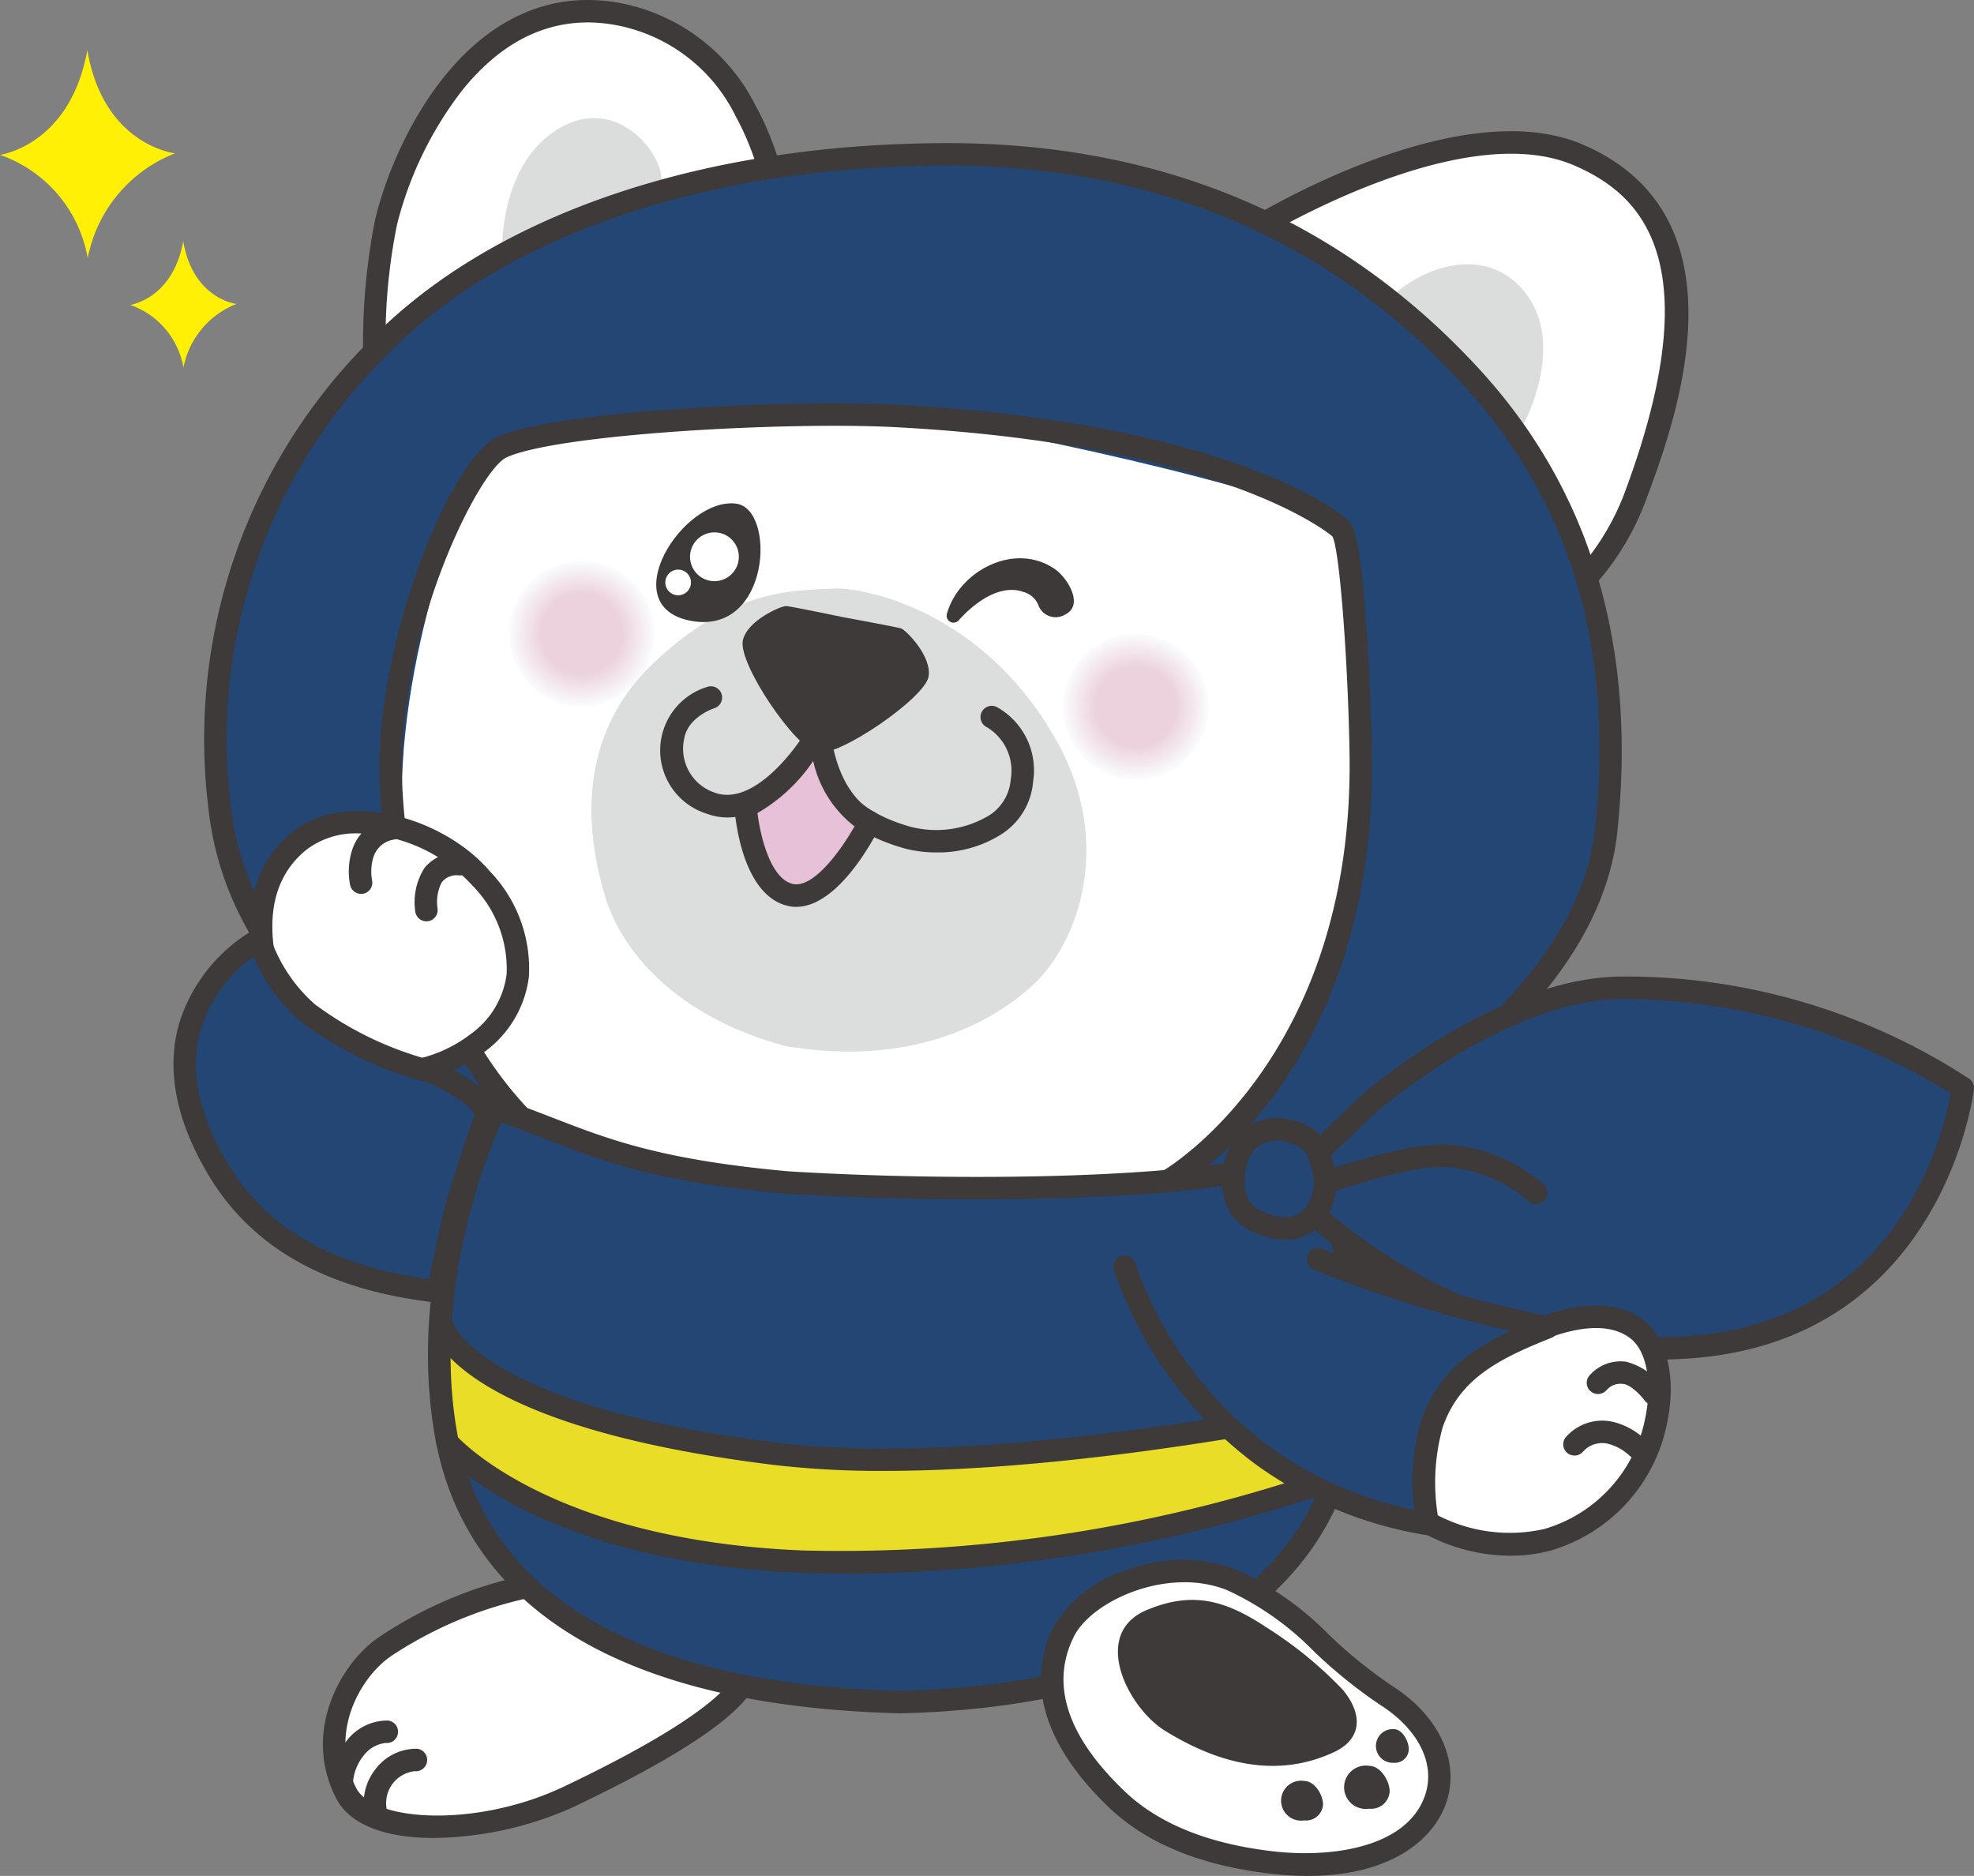 <svg id="グループ_14007" data-name="グループ 14007" xmlns="http://www.w3.org/2000/svg" xmlns:xlink="http://www.w3.org/1999/xlink" width="123.147" height="117.034" viewBox="0 0 123.147 117.034">
  <rect x="0" y="0" width="123.147" height="117.034" fill="#808080" stroke="none"/>
  <defs>
    <clipPath id="clip-path">
      <rect id="長方形_8405" data-name="長方形 8405" width="123.147" height="117.034" fill="none"/>
    </clipPath>
  </defs>
  <g id="グループ_9497" data-name="グループ 9497" clip-path="url(#clip-path)">
    <path id="パス_17525" data-name="パス 17525" d="M53.729,242.917c-2.033,1.366-4.468,5.243-2.444,9.165,1.566,3.034,9.234,2.435,13.895.215s11.326-5.784,11.186-8.127-5.83-5.393-5.83-5.393a25.435,25.435,0,0,0-16.807,4.139" transform="translate(-29.686 -140.205)" fill="#fff"/>
    <path id="パス_17526" data-name="パス 17526" d="M55.763,253.861c-2.769,0-5.176-.7-6.089-2.468-2.162-4.189.319-8.485,2.676-10.069a25.918,25.918,0,0,1,17.311-4.249.7.7,0,0,1,.219.074c1.008.54,6.044,3.366,6.2,5.969.081,1.371-1.031,3.775-11.585,8.8a21.76,21.76,0,0,1-8.73,1.942m11.281-15.542a25.166,25.166,0,0,0-13.911,4.169c-1.939,1.3-3.983,4.829-2.212,8.261,1.1,2.131,7.587,2.468,12.969-.1,10.4-4.952,10.81-7.077,10.788-7.452-.079-1.325-3.139-3.553-5.352-4.758a18.7,18.7,0,0,0-2.282-.125m-14.3,3.587h0Z" transform="translate(-28.699 -139.194)" fill="#3d3a39"/>
    <path id="パス_17527" data-name="パス 17527" d="M50.689,264.809h-.02a.7.7,0,0,1-.681-.715,4.376,4.376,0,0,1,.99-2.558,3.2,3.2,0,0,1,2.6-1.287.7.7,0,0,1,.62.774.693.693,0,0,1-.756.622,2.009,2.009,0,0,0-1.412.823,2.967,2.967,0,0,0-.637,1.662.7.7,0,0,1-.7.68" transform="translate(-29.371 -152.908)" fill="#3d3a39"/>
    <path id="パス_17528" data-name="パス 17528" d="M55.769,269.159a.7.7,0,0,1-.684-.549,3.434,3.434,0,0,1,.655-2.807,3.194,3.194,0,0,1,2.6-1.287.7.7,0,0,1-.137,1.4,2,2,0,0,0-1.747,2.393.7.7,0,0,1-.532.837.72.72,0,0,1-.153.017" transform="translate(-32.326 -155.416)" fill="#3d3a39"/>
    <path id="パス_17529" data-name="パス 17529" d="M119.98,167.676s4.991,9.858,3.05,20.494c-1.708,9.358-10.637,16.149-27.892,16.537-18.068-.466-26.531-7.179-28.239-16.537-1.941-10.637,3.05-20.494,3.05-20.494" transform="translate(-39.044 -98.52)" fill="#234674"/>
    <path id="パス_17530" data-name="パス 17530" d="M188.516,27.25s13.1-8.232,20.755-4.9c9.359,4.07,5.74,15.362,3.441,21.475a16.065,16.065,0,0,1-4.2,6.1Z" transform="translate(-110.765 -12.664)" fill="#fff"/>
    <path id="パス_17531" data-name="パス 17531" d="M207.518,49.623a.7.7,0,0,1-.526-.238l-20-22.673a.7.7,0,0,1,.153-1.058c.548-.344,13.506-8.389,21.408-4.953,10.51,4.571,5.648,17.5,3.818,22.365a16.655,16.655,0,0,1-4.4,6.394.7.7,0,0,1-.449.163M188.6,26.419l18.963,21.5a15.63,15.63,0,0,0,3.491-5.343c5.578-14.831.923-18.851-3.064-20.585-6.238-2.712-16.594,2.818-19.39,4.431" transform="translate(-109.766 -11.663)" fill="#3d3a39"/>
    <path id="パス_17532" data-name="パス 17532" d="M217.348,41.269c3.039,3,.741,7.9.36,8.613-1.009,1.9-3.031.2-6.045-1.365s-3.4-4.5-2.594-5.978,5.346-4.164,8.279-1.269" transform="translate(-122.626 -23.493)" fill="#dbdcdc"/>
    <path id="パス_17533" data-name="パス 17533" d="M81.622,13.083S80.137,3.125,71.485,1.819s-13.049,8.57-14.127,13.035a39.475,39.475,0,0,0-.7,9.228Z" transform="translate(-33.272 -1)" fill="#fff"/>
    <path id="パス_17534" data-name="パス 17534" d="M55.656,23.785a.7.7,0,0,1-.7-.669,39.692,39.692,0,0,1,.718-9.426C56.948,8.412,61.707-1.212,70.588.126A11.946,11.946,0,0,1,79.412,6.6a17.834,17.834,0,0,1,1.9,5.376.7.7,0,0,1-.411.746l-24.965,11a.7.7,0,0,1-.283.059M68.938,1.4c-2.927,0-5.55,1.412-7.813,4.211a22.771,22.771,0,0,0-4.087,8.405,36.007,36.007,0,0,0-.706,8L79.825,11.668A17.154,17.154,0,0,0,78.16,7.241a10.449,10.449,0,0,0-7.782-5.728A9.618,9.618,0,0,0,68.938,1.4" transform="translate(-32.271 0)" fill="#3d3a39"/>
    <path id="パス_17535" data-name="パス 17535" d="M79.44,18.534c-3.493,2.121-3.534,7.037-3.49,7.846.115,2.147,1.658-.378,5.052-.526s4.984-2.648,4.873-4.326-2.913-5.132-6.435-2.993" transform="translate(-44.621 -10.491)" fill="#dbdcdc"/>
    <path id="パス_17536" data-name="パス 17536" d="M75.451,88.321c11.394,0,16.031,1.336,21.66-.475,4.832-1.555,21.281-11.36,22.446-22.283s-.995-22.891-9.877-29.844C99.7,27.908,91.49,23.353,78.5,23.353S50.273,27.479,41.681,36.8c-7.224,7.834-9.886,18.5-8.282,29.367,1.328,9,13.887,16.034,19.79,17.579,6.665,1.745,11.373,4.58,22.262,4.58" transform="translate(-19.36 -13.721)" fill="#234674"/>
    <path id="パス_17537" data-name="パス 17537" d="M109.79,109.785s11.65-10.62,10.818-25.729c-.6-10.977-1.086-13.379-1.824-14.4-1.346-1.863-23.239-6.611-27.142-6.766s-21.231.417-24.606,1.938c-2.355,1.061-6.752,14.094-6.206,23.281.782,13.184,7.224,18.386,7.224,18.386s8.236,4.15,22.117,4.465,19.62-1.174,19.62-1.174" transform="translate(-35.714 -36.936)" fill="#fff"/>
    <path id="パス_17538" data-name="パス 17538" d="M106.571,110.232a.7.7,0,0,1-.343-1.314c.119-.066,11.953-6.946,11.688-25.943-.074-5.311-.594-12.81-1.072-13.666-.026-.026-6.627-5.716-27.229-6.811-6.768-.36-21.038.416-24.28,1.877-1.79.807-7.054,11.417-6.5,20.79a34.726,34.726,0,0,0,4.142,14.692,23.92,23.92,0,0,0,3.577,5.046.7.7,0,0,1-.984,1c-.3-.294-7.347-7.355-8.136-20.656-.53-8.923,4.38-20.826,7.321-22.152,3.516-1.583,18.025-2.366,24.932-2,20.008,1.063,27.757,6.517,28.35,7.477.913,1.476,1.251,12.31,1.281,14.381.277,19.873-11.888,26.9-12.407,27.187a.7.7,0,0,1-.341.089" transform="translate(-33.724 -35.846)" fill="#3d3a39"/>
    <path id="パス_17539" data-name="パス 17539" d="M79.029,87.547c-4,0-8.067-.122-11.731-.345h-.021C59.145,86.467,55.79,85.17,52.239,83.8c-1.293-.5-2.631-1.018-4.228-1.508-4.25-1.3-15.558-7.295-16.826-19.184a35.087,35.087,0,0,1,9.526-28.581C48.254,26.343,61.6,21.652,77.333,21.652c13.363,0,24.5,4.724,33.087,14.04,6.988,7.577,9.9,17.316,8.662,28.946-1.219,11.432-15.6,19.666-20.425,21.217-3.7,1.19-11.53,1.692-19.629,1.692M67.393,85.8c10.951.666,25.476.442,30.835-1.282,5.279-1.7,18.377-9.875,19.459-20.03,1.212-11.369-1.5-20.477-8.3-27.847-8.315-9.016-19.1-13.588-32.055-13.588-15.34,0-28.312,4.526-35.59,12.418a33.738,33.738,0,0,0-9.162,27.481c1.054,9.887,10.277,16.283,15.842,17.991,1.645.5,3.006,1.032,4.323,1.541,3.455,1.337,6.719,2.6,14.647,3.315" transform="translate(-18.188 -12.722)" fill="#3d3a39"/>
    <path id="パス_17540" data-name="パス 17540" d="M76.96,89.392a4.549,4.549,0,1,1,4.55,4.55,4.55,4.55,0,0,1-4.55-4.55" transform="translate(-45.219 -49.85)" fill="#fafcfd"/>
    <path id="パス_17541" data-name="パス 17541" d="M77.074,89.459a4.5,4.5,0,1,1,4.5,4.5,4.5,4.5,0,0,1-4.5-4.5" transform="translate(-45.286 -49.917)" fill="#fafbfc"/>
    <path id="パス_17542" data-name="パス 17542" d="M77.188,89.526a4.455,4.455,0,1,1,4.455,4.456,4.455,4.455,0,0,1-4.455-4.456" transform="translate(-45.353 -49.984)" fill="#f9fafc"/>
    <path id="パス_17543" data-name="パス 17543" d="M77.3,89.593A4.409,4.409,0,1,1,81.71,94,4.409,4.409,0,0,1,77.3,89.593" transform="translate(-45.419 -50.051)" fill="#f9f9fb"/>
    <path id="パス_17544" data-name="パス 17544" d="M77.415,89.66a4.362,4.362,0,1,1,4.362,4.362,4.361,4.361,0,0,1-4.362-4.362" transform="translate(-45.486 -50.118)" fill="#f9f8fa"/>
    <path id="パス_17545" data-name="パス 17545" d="M77.529,89.727a4.315,4.315,0,1,1,4.314,4.314,4.314,4.314,0,0,1-4.314-4.314" transform="translate(-45.553 -50.185)" fill="#f8f7f9"/>
    <path id="パス_17546" data-name="パス 17546" d="M77.643,89.793a4.268,4.268,0,1,1,4.268,4.268,4.268,4.268,0,0,1-4.268-4.268" transform="translate(-45.62 -50.251)" fill="#f8f6f9"/>
    <path id="パス_17547" data-name="パス 17547" d="M77.757,89.86a4.221,4.221,0,1,1,4.221,4.221,4.221,4.221,0,0,1-4.221-4.221" transform="translate(-45.687 -50.318)" fill="#f8f5f8"/>
    <path id="パス_17548" data-name="パス 17548" d="M77.87,89.927A4.174,4.174,0,1,1,82.044,94.1a4.174,4.174,0,0,1-4.174-4.174" transform="translate(-45.754 -50.385)" fill="#f7f4f7"/>
    <path id="パス_17549" data-name="パス 17549" d="M77.984,89.994a4.127,4.127,0,1,1,4.127,4.127,4.127,4.127,0,0,1-4.127-4.127" transform="translate(-45.821 -50.452)" fill="#f7f3f6"/>
    <path id="パス_17550" data-name="パス 17550" d="M78.1,90.061a4.08,4.08,0,1,1,4.08,4.08,4.08,4.08,0,0,1-4.08-4.08" transform="translate(-45.888 -50.519)" fill="#f7f2f6"/>
    <path id="パス_17551" data-name="パス 17551" d="M78.212,90.127a4.033,4.033,0,1,1,4.033,4.033,4.033,4.033,0,0,1-4.033-4.033" transform="translate(-45.954 -50.586)" fill="#f6f1f5"/>
    <path id="パス_17552" data-name="パス 17552" d="M78.326,90.194a3.986,3.986,0,1,1,3.986,3.986,3.986,3.986,0,0,1-3.986-3.986" transform="translate(-46.021 -50.653)" fill="#f6f0f4"/>
    <path id="パス_17553" data-name="パス 17553" d="M78.439,90.261A3.939,3.939,0,1,1,82.378,94.2a3.939,3.939,0,0,1-3.939-3.939" transform="translate(-46.088 -50.72)" fill="#f6eff3"/>
    <path id="パス_17554" data-name="パス 17554" d="M78.553,90.328a3.892,3.892,0,1,1,3.892,3.892,3.892,3.892,0,0,1-3.892-3.892" transform="translate(-46.155 -50.787)" fill="#f5eef3"/>
    <path id="パス_17555" data-name="パス 17555" d="M78.667,90.4a3.845,3.845,0,1,1,3.845,3.845A3.845,3.845,0,0,1,78.667,90.4" transform="translate(-46.222 -50.854)" fill="#f5edf2"/>
    <path id="パス_17556" data-name="パス 17556" d="M78.781,90.462a3.8,3.8,0,1,1,3.8,3.8,3.8,3.8,0,0,1-3.8-3.8" transform="translate(-46.289 -50.921)" fill="#f5ecf1"/>
    <path id="パス_17557" data-name="パス 17557" d="M78.895,90.529a3.751,3.751,0,1,1,3.752,3.752,3.752,3.752,0,0,1-3.752-3.752" transform="translate(-46.356 -50.987)" fill="#f4ebf0"/>
    <path id="パス_17558" data-name="パス 17558" d="M79.009,90.6a3.7,3.7,0,1,1,3.7,3.7,3.7,3.7,0,0,1-3.7-3.7" transform="translate(-46.423 -51.054)" fill="#f4eaf0"/>
    <path id="パス_17559" data-name="パス 17559" d="M79.122,90.662A3.657,3.657,0,1,1,82.78,94.32a3.657,3.657,0,0,1-3.658-3.658" transform="translate(-46.489 -51.121)" fill="#f4e9ef"/>
    <path id="パス_17560" data-name="パス 17560" d="M79.236,90.729a3.61,3.61,0,1,1,3.61,3.61,3.61,3.61,0,0,1-3.61-3.61" transform="translate(-46.556 -51.188)" fill="#f3e8ee"/>
    <path id="パス_17561" data-name="パス 17561" d="M79.35,90.8a3.564,3.564,0,1,1,3.563,3.563A3.563,3.563,0,0,1,79.35,90.8" transform="translate(-46.623 -51.255)" fill="#f3e7ed"/>
    <path id="パス_17562" data-name="パス 17562" d="M79.464,90.863A3.517,3.517,0,1,1,82.98,94.38a3.516,3.516,0,0,1-3.516-3.517" transform="translate(-46.69 -51.322)" fill="#f3e7ed"/>
    <path id="パス_17563" data-name="パス 17563" d="M79.578,90.93a3.47,3.47,0,1,1,3.47,3.47,3.47,3.47,0,0,1-3.47-3.47" transform="translate(-46.757 -51.388)" fill="#f3e6ec"/>
    <path id="パス_17564" data-name="パス 17564" d="M79.692,91a3.423,3.423,0,1,1,3.423,3.423A3.423,3.423,0,0,1,79.692,91" transform="translate(-46.824 -51.455)" fill="#f2e5eb"/>
    <path id="パス_17565" data-name="パス 17565" d="M79.8,91.064a3.376,3.376,0,1,1,3.376,3.376A3.376,3.376,0,0,1,79.8,91.064" transform="translate(-46.89 -51.522)" fill="#f2e4ea"/>
    <path id="パス_17566" data-name="パス 17566" d="M79.919,91.131a3.329,3.329,0,1,1,3.329,3.329,3.329,3.329,0,0,1-3.329-3.329" transform="translate(-46.957 -51.589)" fill="#f2e3ea"/>
    <path id="パス_17567" data-name="パス 17567" d="M80.033,91.2a3.282,3.282,0,1,1,3.282,3.282A3.282,3.282,0,0,1,80.033,91.2" transform="translate(-47.024 -51.656)" fill="#f1e2e9"/>
    <path id="パス_17568" data-name="パス 17568" d="M80.147,91.264A3.235,3.235,0,1,1,83.382,94.5a3.235,3.235,0,0,1-3.235-3.235" transform="translate(-47.091 -51.723)" fill="#f1e1e8"/>
    <path id="パス_17569" data-name="パス 17569" d="M80.261,91.331a3.188,3.188,0,1,1,3.188,3.188,3.188,3.188,0,0,1-3.188-3.188" transform="translate(-47.158 -51.79)" fill="#f1e0e7"/>
    <path id="パス_17570" data-name="パス 17570" d="M80.374,91.4a3.141,3.141,0,1,1,3.141,3.141A3.141,3.141,0,0,1,80.374,91.4" transform="translate(-47.225 -51.857)" fill="#f0dfe7"/>
    <path id="パス_17571" data-name="パス 17571" d="M80.488,91.465a3.094,3.094,0,1,1,3.094,3.094,3.094,3.094,0,0,1-3.094-3.094" transform="translate(-47.292 -51.924)" fill="#f0dee6"/>
    <path id="パス_17572" data-name="パス 17572" d="M80.6,91.532a3.047,3.047,0,1,1,3.047,3.047A3.047,3.047,0,0,1,80.6,91.532" transform="translate(-47.359 -51.991)" fill="#f0dde5"/>
    <path id="パス_17573" data-name="パス 17573" d="M80.716,91.6a3,3,0,1,1,3,3,3,3,0,0,1-3-3" transform="translate(-47.426 -52.058)" fill="#efdce4"/>
    <path id="パス_17574" data-name="パス 17574" d="M80.83,91.665a2.953,2.953,0,1,1,2.953,2.953,2.953,2.953,0,0,1-2.953-2.953" transform="translate(-47.493 -52.124)" fill="#efdbe4"/>
    <path id="パス_17575" data-name="パス 17575" d="M80.944,91.732a2.906,2.906,0,1,1,2.906,2.906,2.906,2.906,0,0,1-2.906-2.906" transform="translate(-47.56 -52.191)" fill="#efdae3"/>
    <path id="パス_17576" data-name="パス 17576" d="M81.057,91.8a2.859,2.859,0,1,1,2.859,2.859A2.859,2.859,0,0,1,81.057,91.8" transform="translate(-47.626 -52.258)" fill="#eed9e2"/>
    <path id="パス_17577" data-name="パス 17577" d="M81.171,91.866a2.812,2.812,0,1,1,2.812,2.812,2.812,2.812,0,0,1-2.812-2.812" transform="translate(-47.693 -52.325)" fill="#eed8e1"/>
    <path id="パス_17578" data-name="パス 17578" d="M81.285,91.933A2.766,2.766,0,1,1,84.05,94.7a2.765,2.765,0,0,1-2.765-2.765" transform="translate(-47.76 -52.392)" fill="#eed7e1"/>
    <path id="パス_17579" data-name="パス 17579" d="M81.4,92a2.719,2.719,0,1,1,2.719,2.719A2.719,2.719,0,0,1,81.4,92" transform="translate(-47.827 -52.458)" fill="#edd6e0"/>
    <path id="パス_17580" data-name="パス 17580" d="M81.513,92.067a2.672,2.672,0,1,1,2.672,2.672,2.672,2.672,0,0,1-2.672-2.672" transform="translate(-47.894 -52.525)" fill="#edd5df"/>
    <path id="パス_17581" data-name="パス 17581" d="M81.627,92.134a2.625,2.625,0,1,1,2.625,2.625,2.625,2.625,0,0,1-2.625-2.625" transform="translate(-47.961 -52.592)" fill="#edd4de"/>
    <path id="パス_17582" data-name="パス 17582" d="M81.74,92.2a2.578,2.578,0,1,1,2.578,2.578A2.578,2.578,0,0,1,81.74,92.2" transform="translate(-48.027 -52.659)" fill="#ecd3de"/>
    <path id="パス_17583" data-name="パス 17583" d="M81.854,92.268A2.531,2.531,0,1,1,84.385,94.8a2.531,2.531,0,0,1-2.531-2.531" transform="translate(-48.094 -52.726)" fill="#ecd2dd"/>
    <path id="パス_17584" data-name="パス 17584" d="M160.766,100.423a4.549,4.549,0,1,1,4.55,4.55,4.55,4.55,0,0,1-4.55-4.55" transform="translate(-94.46 -56.331)" fill="#fafcfd"/>
    <path id="パス_17585" data-name="パス 17585" d="M160.88,100.49a4.5,4.5,0,1,1,4.5,4.5,4.5,4.5,0,0,1-4.5-4.5" transform="translate(-94.527 -56.398)" fill="#fafbfc"/>
    <path id="パス_17586" data-name="パス 17586" d="M160.993,100.557a4.456,4.456,0,1,1,4.456,4.456,4.456,4.456,0,0,1-4.456-4.456" transform="translate(-94.594 -56.465)" fill="#f9fafc"/>
    <path id="パス_17587" data-name="パス 17587" d="M161.107,100.624a4.409,4.409,0,1,1,4.409,4.409,4.409,4.409,0,0,1-4.409-4.409" transform="translate(-94.661 -56.532)" fill="#f9f9fb"/>
    <path id="パス_17588" data-name="パス 17588" d="M161.221,100.691a4.362,4.362,0,1,1,4.362,4.362,4.362,4.362,0,0,1-4.362-4.362" transform="translate(-94.727 -56.599)" fill="#f9f8fa"/>
    <path id="パス_17589" data-name="パス 17589" d="M161.335,100.757a4.315,4.315,0,1,1,4.314,4.314,4.314,4.314,0,0,1-4.314-4.314" transform="translate(-94.794 -56.666)" fill="#f8f7f9"/>
    <path id="パス_17590" data-name="パス 17590" d="M161.449,100.824a4.268,4.268,0,1,1,4.268,4.268,4.268,4.268,0,0,1-4.268-4.268" transform="translate(-94.861 -56.733)" fill="#f8f6f9"/>
    <path id="パス_17591" data-name="パス 17591" d="M161.563,100.891a4.221,4.221,0,1,1,4.22,4.221,4.221,4.221,0,0,1-4.22-4.221" transform="translate(-94.928 -56.8)" fill="#f8f5f8"/>
    <path id="パス_17592" data-name="パス 17592" d="M161.676,100.958a4.174,4.174,0,1,1,4.174,4.174,4.174,4.174,0,0,1-4.174-4.174" transform="translate(-94.995 -56.867)" fill="#f7f4f7"/>
    <path id="パス_17593" data-name="パス 17593" d="M161.79,101.025a4.127,4.127,0,1,1,4.127,4.127,4.127,4.127,0,0,1-4.127-4.127" transform="translate(-95.062 -56.934)" fill="#f7f3f6"/>
    <path id="パス_17594" data-name="パス 17594" d="M161.9,101.092a4.08,4.08,0,1,1,4.08,4.08,4.08,4.08,0,0,1-4.08-4.08" transform="translate(-95.129 -57.001)" fill="#f7f2f6"/>
    <path id="パス_17595" data-name="パス 17595" d="M162.018,101.158a4.033,4.033,0,1,1,4.033,4.033,4.033,4.033,0,0,1-4.033-4.033" transform="translate(-95.196 -57.067)" fill="#f6f1f5"/>
    <path id="パス_17596" data-name="パス 17596" d="M162.132,101.225a3.986,3.986,0,1,1,3.986,3.986,3.986,3.986,0,0,1-3.986-3.986" transform="translate(-95.263 -57.134)" fill="#f6f0f4"/>
    <path id="パス_17597" data-name="パス 17597" d="M162.245,101.292a3.939,3.939,0,1,1,3.939,3.939,3.939,3.939,0,0,1-3.939-3.939" transform="translate(-95.329 -57.201)" fill="#f6eff3"/>
    <path id="パス_17598" data-name="パス 17598" d="M162.359,101.359a3.892,3.892,0,1,1,3.892,3.892,3.892,3.892,0,0,1-3.892-3.892" transform="translate(-95.396 -57.268)" fill="#f5eef3"/>
    <path id="パス_17599" data-name="パス 17599" d="M162.473,101.426a3.845,3.845,0,1,1,3.845,3.845,3.845,3.845,0,0,1-3.845-3.845" transform="translate(-95.463 -57.335)" fill="#f5edf2"/>
    <path id="パス_17600" data-name="パス 17600" d="M162.587,101.493a3.8,3.8,0,1,1,3.8,3.8,3.8,3.8,0,0,1-3.8-3.8" transform="translate(-95.53 -57.402)" fill="#f5ecf1"/>
    <path id="パス_17601" data-name="パス 17601" d="M162.7,101.56a3.751,3.751,0,1,1,3.752,3.752,3.752,3.752,0,0,1-3.752-3.752" transform="translate(-95.597 -57.468)" fill="#f4ebf0"/>
    <path id="パス_17602" data-name="パス 17602" d="M162.815,101.626a3.7,3.7,0,1,1,3.7,3.7,3.7,3.7,0,0,1-3.7-3.7" transform="translate(-95.664 -57.535)" fill="#f4eaf0"/>
    <path id="パス_17603" data-name="パス 17603" d="M162.928,101.693a3.657,3.657,0,1,1,3.658,3.657,3.657,3.657,0,0,1-3.658-3.657" transform="translate(-95.73 -57.602)" fill="#f4e9ef"/>
    <path id="パス_17604" data-name="パス 17604" d="M163.042,101.76a3.61,3.61,0,1,1,3.61,3.61,3.61,3.61,0,0,1-3.61-3.61" transform="translate(-95.797 -57.669)" fill="#f3e8ee"/>
    <path id="パス_17605" data-name="パス 17605" d="M163.156,101.827a3.564,3.564,0,1,1,3.563,3.563,3.563,3.563,0,0,1-3.563-3.563" transform="translate(-95.864 -57.736)" fill="#f3e7ed"/>
    <path id="パス_17606" data-name="パス 17606" d="M163.27,101.894a3.517,3.517,0,1,1,3.516,3.516,3.516,3.516,0,0,1-3.516-3.516" transform="translate(-95.931 -57.803)" fill="#f3e7ed"/>
    <path id="パス_17607" data-name="パス 17607" d="M163.384,101.961a3.47,3.47,0,1,1,3.47,3.47,3.47,3.47,0,0,1-3.47-3.47" transform="translate(-95.998 -57.87)" fill="#f3e6ec"/>
    <path id="パス_17608" data-name="パス 17608" d="M163.5,102.028a3.423,3.423,0,1,1,3.423,3.423,3.423,3.423,0,0,1-3.423-3.423" transform="translate(-96.065 -57.937)" fill="#f2e5eb"/>
    <path id="パス_17609" data-name="パス 17609" d="M163.611,102.095a3.376,3.376,0,1,1,3.376,3.376,3.376,3.376,0,0,1-3.376-3.376" transform="translate(-96.132 -58.004)" fill="#f2e4ea"/>
    <path id="パス_17610" data-name="パス 17610" d="M163.725,102.162a3.329,3.329,0,1,1,3.329,3.329,3.329,3.329,0,0,1-3.329-3.329" transform="translate(-96.199 -58.071)" fill="#f2e3ea"/>
    <path id="パス_17611" data-name="パス 17611" d="M163.839,102.229a3.282,3.282,0,1,1,3.282,3.282,3.282,3.282,0,0,1-3.282-3.282" transform="translate(-96.266 -58.138)" fill="#f1e2e9"/>
    <path id="パス_17612" data-name="パス 17612" d="M163.953,102.3a3.235,3.235,0,1,1,3.235,3.235,3.235,3.235,0,0,1-3.235-3.235" transform="translate(-96.333 -58.204)" fill="#f1e1e8"/>
    <path id="パス_17613" data-name="パス 17613" d="M164.067,102.362a3.188,3.188,0,1,1,3.188,3.188,3.188,3.188,0,0,1-3.188-3.188" transform="translate(-96.4 -58.271)" fill="#f1e0e7"/>
    <path id="パス_17614" data-name="パス 17614" d="M164.18,102.429a3.141,3.141,0,1,1,3.141,3.141,3.141,3.141,0,0,1-3.141-3.141" transform="translate(-96.466 -58.338)" fill="#f0dfe7"/>
    <path id="パス_17615" data-name="パス 17615" d="M164.294,102.5a3.094,3.094,0,1,1,3.094,3.094,3.094,3.094,0,0,1-3.094-3.094" transform="translate(-96.533 -58.405)" fill="#f0dee6"/>
    <path id="パス_17616" data-name="パス 17616" d="M164.408,102.563a3.047,3.047,0,1,1,3.047,3.047,3.047,3.047,0,0,1-3.047-3.047" transform="translate(-96.6 -58.472)" fill="#f0dde5"/>
    <path id="パス_17617" data-name="パス 17617" d="M164.522,102.63a3,3,0,1,1,3,3,3,3,0,0,1-3-3" transform="translate(-96.667 -58.539)" fill="#efdce4"/>
    <path id="パス_17618" data-name="パス 17618" d="M164.636,102.7a2.953,2.953,0,1,1,2.953,2.953,2.953,2.953,0,0,1-2.953-2.953" transform="translate(-96.734 -58.605)" fill="#efdbe4"/>
    <path id="パス_17619" data-name="パス 17619" d="M164.75,102.763a2.906,2.906,0,1,1,2.906,2.906,2.906,2.906,0,0,1-2.906-2.906" transform="translate(-96.801 -58.672)" fill="#efdae3"/>
    <path id="パス_17620" data-name="パス 17620" d="M164.863,102.83a2.859,2.859,0,1,1,2.859,2.859,2.859,2.859,0,0,1-2.859-2.859" transform="translate(-96.867 -58.739)" fill="#eed9e2"/>
    <path id="パス_17621" data-name="パス 17621" d="M164.977,102.9a2.812,2.812,0,1,1,2.812,2.812,2.812,2.812,0,0,1-2.812-2.812" transform="translate(-96.934 -58.806)" fill="#eed8e1"/>
    <path id="パス_17622" data-name="パス 17622" d="M165.091,102.964a2.766,2.766,0,1,1,2.765,2.765,2.765,2.765,0,0,1-2.765-2.765" transform="translate(-97.001 -58.873)" fill="#eed7e1"/>
    <path id="パス_17623" data-name="パス 17623" d="M165.2,103.031a2.719,2.719,0,1,1,2.719,2.719,2.719,2.719,0,0,1-2.719-2.719" transform="translate(-97.068 -58.94)" fill="#edd6e0"/>
    <path id="パス_17624" data-name="パス 17624" d="M165.319,103.1a2.672,2.672,0,1,1,2.672,2.672,2.672,2.672,0,0,1-2.672-2.672" transform="translate(-97.135 -59.007)" fill="#edd5df"/>
    <path id="パス_17625" data-name="パス 17625" d="M165.432,103.165a2.625,2.625,0,1,1,2.625,2.625,2.625,2.625,0,0,1-2.625-2.625" transform="translate(-97.202 -59.074)" fill="#edd4de"/>
    <path id="パス_17626" data-name="パス 17626" d="M165.546,103.232a2.578,2.578,0,1,1,2.578,2.578,2.578,2.578,0,0,1-2.578-2.578" transform="translate(-97.269 -59.141)" fill="#ecd3de"/>
    <path id="パス_17627" data-name="パス 17627" d="M165.66,103.3a2.531,2.531,0,1,1,2.531,2.531,2.531,2.531,0,0,1-2.531-2.531" transform="translate(-97.336 -59.208)" fill="#ecd2dd"/>
    <path id="パス_17628" data-name="パス 17628" d="M104.876,89c-2.815.134-6.6-.046-11.569,4.684-5.229,4.976-3.923,11.493-2.963,14.63.947,3.093,4.147,7.322,11.184,9.232,7.694,1.32,12.79-1.328,15.454-3.787,2.92-2.7,5.036-8.893,1.528-15.2-4.2-7.546-10.944-9.425-13.635-9.559" transform="translate(-52.564 -52.292)" fill="#dcdddd"/>
    <path id="パス_17629" data-name="パス 17629" d="M104.259,76.159c2.485.337,2.13,8.213-2.815,7.313-4.89-.889-.5-7.763,2.815-7.313" transform="translate(-58.322 -44.736)" fill="#3d3939"/>
    <path id="パス_17630" data-name="パス 17630" d="M104.387,81.865a1.522,1.522,0,1,1,1.317,1.7,1.522,1.522,0,0,1-1.317-1.7" transform="translate(-61.327 -47.32)" fill="#fff"/>
    <path id="パス_17631" data-name="パス 17631" d="M100.643,86.851a.8.8,0,1,1,.692.9.8.8,0,0,1-.692-.9" transform="translate(-59.13 -50.62)" fill="#fff"/>
    <path id="パス_17632" data-name="パス 17632" d="M130.148,115.913a7.521,7.521,0,0,1-2.04-.266c-6.951-2-5.96-7.366-5.949-7.42a.7.7,0,0,1,1.376.273c-.034.18-.707,4.171,4.96,5.8a6.412,6.412,0,0,0,4.974-.706,2.909,2.909,0,0,0,1.327-2.226,3.164,3.164,0,0,0-1.481-3.263.7.7,0,0,1,.6-1.269,4.519,4.519,0,0,1,2.28,4.651,4.308,4.308,0,0,1-1.93,3.262,7.35,7.35,0,0,1-4.116,1.165" transform="translate(-71.744 -62.734)" fill="#3d3a39"/>
    <path id="パス_17633" data-name="パス 17633" d="M104.109,112a3.717,3.717,0,0,1-1.284-.231,4.14,4.14,0,0,1,.043-7.921.7.7,0,1,1,.414,1.34c-.014,0-1.637.536-1.871,1.892a2.887,2.887,0,0,0,1.9,3.371c2.409.881,5.084-2.711,5.913-4.169a.7.7,0,0,1,1.22.692c-.13.229-2.89,5.026-6.331,5.026" transform="translate(-58.727 -61.001)" fill="#3d3a39"/>
    <path id="パス_17634" data-name="パス 17634" d="M116.976,100.824c1.368.267,6.679-3.394,6.935-4.721.244-1.26-1.407-2.924-1.7-3.022s-3.585-.7-3.585-.7-3.272-.678-3.584-.7-2.468.9-2.715,2.16c-.285,1.451,3.285,6.714,4.654,6.981" transform="translate(-65.987 -53.87)" fill="#3d3a39"/>
    <path id="パス_17635" data-name="パス 17635" d="M123.138,206.736a123.177,123.177,0,0,1-32.04,3.4c-19.337-.5-24.609-7.493-24.609-7.493l.5,6.432s5.537,6.8,24.874,7.3c17.837.466,30.509-5.084,30.509-5.084Z" transform="translate(-39.066 -119.064)" fill="#e9dd27"/>
    <path id="パス_17636" data-name="パス 17636" d="M93.509,208.722a57.317,57.317,0,0,1-6.9-.375C67.5,206,65.46,200.554,65.291,199.941a.7.7,0,0,1,1.348-.389c.042.117,2.04,5.178,20.144,7.4,13.712,1.685,35.27-2.965,35.486-3.012a.7.7,0,0,1,.3,1.371c-.185.04-15.806,3.41-29.059,3.41" transform="translate(-38.347 -116.956)" fill="#3d3a39"/>
    <path id="パス_17637" data-name="パス 17637" d="M91.839,225.418q-1.449,0-2.922-.056c-16.615-.643-22.5-7.387-22.742-7.674a.7.7,0,0,1,1.071-.907c.072.085,5.818,6.563,21.725,7.179a93.108,93.108,0,0,0,32.871-5.163.7.7,0,0,1,.5,1.309,95.364,95.364,0,0,1-30.507,5.312" transform="translate(-38.785 -127.227)" fill="#3d3a39"/>
    <path id="パス_17638" data-name="パス 17638" d="M94.147,204.409C72.7,203.857,66.571,194.8,65.2,187.3c-1.961-10.746,2.906-20.526,3.114-20.937a.7.7,0,0,1,1.252.633c-.049.1-4.86,9.783-2.986,20.051,1.829,10.025,11.361,15.544,27.567,15.962,15.475-.349,25.4-6.167,27.183-15.962,1.873-10.262-2.1-17.212-2.138-17.281a.7.7,0,0,1,1.211-.708c.175.3,4.272,7.472,2.308,18.241-1.918,10.509-12.33,16.747-28.566,17.112" transform="translate(-38.037 -97.521)" fill="#3d3a39"/>
    <path id="パス_17639" data-name="パス 17639" d="M53.232,127.883c-2.747-3.219-8.412-4.734-11.362-2.327s-2.778,6.312-1.422,10.106c1.591,4.453,7.94,5.949,12.554,2.488,2.653-1.99,3.972-5.881.231-10.266" transform="translate(-23.214 -73.077)" fill="#fff"/>
    <path id="パス_17640" data-name="パス 17640" d="M46.376,139.772a9.226,9.226,0,0,1-2.659-.387,7.327,7.327,0,0,1-4.93-4.476c-1.728-4.837-1.161-8.6,1.639-10.886,3.357-2.739,9.5-.918,12.34,2.416a8.757,8.757,0,0,1,2.445,6.573,6.832,6.832,0,0,1-2.788,4.71,10.124,10.124,0,0,1-6.047,2.05m-1.8-15.689a5.071,5.071,0,0,0-3.257,1.028c-2.331,1.9-2.737,5.039-1.206,9.326a5.938,5.938,0,0,0,4.013,3.6,8.465,8.465,0,0,0,7.46-1.441,5.444,5.444,0,0,0,2.236-3.742A7.411,7.411,0,0,0,51.7,127.35a10.028,10.028,0,0,0-7.128-3.267" transform="translate(-22.215 -72.089)" fill="#3d3a39"/>
    <path id="パス_17641" data-name="パス 17641" d="M66.523,130.7a1.865,1.865,0,0,0-1.648.692,3.418,3.418,0,0,0-.412,2.174" transform="translate(-37.86 -76.789)" fill="#fff"/>
    <path id="パス_17642" data-name="パス 17642" d="M63.461,133.266a.7.7,0,0,1-.695-.612,3.989,3.989,0,0,1,.569-2.711,2.569,2.569,0,0,1,2.3-.934.7.7,0,0,1-.224,1.385,1.158,1.158,0,0,0-1,.447,2.716,2.716,0,0,0-.255,1.637.7.7,0,0,1-.7.788" transform="translate(-36.859 -75.787)" fill="#3d3a39"/>
    <path id="パス_17643" data-name="パス 17643" d="M56.46,125.321a2.3,2.3,0,0,0-1.812,1.518,3.773,3.773,0,0,0-.121,1.863" transform="translate(-31.999 -73.634)" fill="#fff"/>
    <path id="パス_17644" data-name="パス 17644" d="M53.524,128.4a.7.7,0,0,1-.685-.555,4.4,4.4,0,0,1,.151-2.256,3,3,0,0,1,2.4-1.968.7.7,0,0,1,.14,1.4,1.588,1.588,0,0,0-1.23,1.069,3.075,3.075,0,0,0-.09,1.472.7.7,0,0,1-.544.828.689.689,0,0,1-.144.015" transform="translate(-30.998 -72.635)" fill="#3d3a39"/>
    <path id="パス_17645" data-name="パス 17645" d="M43.753,164.069c-5.952-.673-10.925-2.845-13.809-7.767-5.71-9.748,2.653-14.189,2.653-14.189a10.388,10.388,0,0,0,3,4.556,21.78,21.78,0,0,0,7.844,3.723c3.345,1.583,3.345,2.609,3.345,2.609s-1.578,4.513-2,6.26-1.033,4.807-1.033,4.807" transform="translate(-16.422 -83.5)" fill="#234674"/>
    <path id="パス_17646" data-name="パス 17646" d="M42.752,163.771a.747.747,0,0,1-.08,0c-6.907-.782-11.6-3.434-14.335-8.11-1.959-3.345-2.547-6.472-1.746-9.294a10.3,10.3,0,0,1,4.675-5.868.7.7,0,0,1,1,.431,9.786,9.786,0,0,0,2.782,4.214,21.183,21.183,0,0,0,7.5,3.561.726.726,0,0,1,.187.059c3.381,1.6,3.747,2.8,3.747,3.243a.7.7,0,0,1-.04.232c-.016.045-1.571,4.5-1.98,6.193-.413,1.714-1.021,4.749-1.027,4.78a.7.7,0,0,1-.687.564m-11.51-21.59a8.818,8.818,0,0,0-3.306,4.58c-.685,2.437-.143,5.191,1.612,8.186,2.417,4.126,6.557,6.533,12.645,7.346.2-1,.607-2.939.91-4.2.374-1.549,1.6-5.126,1.936-6.09-.16-.252-.757-.955-2.815-1.94a22.449,22.449,0,0,1-8.088-3.867,11.142,11.142,0,0,1-2.894-4.02" transform="translate(-15.42 -82.501)" fill="#3d3a39"/>
    <path id="パス_17647" data-name="パス 17647" d="M143.2,87.922c.738-2.666,4.216-4.531,6.734-2.8.8.549,1.854,2.279.625,2.849a1.144,1.144,0,0,1-1.662-.625,1.4,1.4,0,0,0-.9-.79c-1.449-.523-3.018.612-4.031,1.735a.432.432,0,0,1-.765-.37" transform="translate(-84.13 -49.621)" fill="#3d3939"/>
    <path id="パス_17648" data-name="パス 17648" d="M170.325,238.188c3.888,1.555,5.973,4.855,9.69,7.235,6.229,3.989,3.47,11.607-7.1,10.415-5.13-.579-8.025-2.315-9.723-3.935-4.572-4.364-4.591-7.918-3.316-10.48s6.409-4.849,10.446-3.234" transform="translate(-93.514 -139.634)" fill="#fff"/>
    <path id="パス_17649" data-name="パス 17649" d="M174.109,255.664a20.389,20.389,0,0,1-2.266-.133c-4.37-.494-7.778-1.881-10.129-4.125-2.809-2.681-5.69-6.818-3.46-11.3a8.075,8.075,0,0,1,4.581-3.532,9.605,9.605,0,0,1,6.754-.04,19.333,19.333,0,0,1,5.87,4.118,29.658,29.658,0,0,0,3.938,3.177c2.932,1.877,4.237,4.754,3.323,7.327-.812,2.288-3.49,4.508-8.611,4.508m-7.715-18.321c-3.04,0-6.035,1.684-6.882,3.388-1.485,2.984-.417,6.234,3.173,9.66,2.124,2.028,5.259,3.287,9.317,3.745,3.626.41,8.261-.25,9.4-3.45.7-1.966-.359-4.141-2.758-5.677a30.743,30.743,0,0,1-4.125-3.321,18.265,18.265,0,0,0-5.447-3.853,7.179,7.179,0,0,0-2.675-.493" transform="translate(-92.518 -138.63)" fill="#3d3a39"/>
    <path id="パス_17650" data-name="パス 17650" d="M178.272,243.673a24.893,24.893,0,0,1,4.845,3.945c1.259,1.521,1.215,3.073-.577,3.9-3,1.384-6.467,1.153-10.5-1.336-2.358-1.453-4.672-6.077-1.146-7.546,2.768-1.154,4.8-.665,7.383,1.038" transform="translate(-99.345 -142.194)" fill="#3d3a39"/>
    <path id="パス_17651" data-name="パス 17651" d="M210.131,262.816a.863.863,0,0,1-.933.846,1.052,1.052,0,1,1,0-2.1c.515,0,.933.735.933,1.25" transform="translate(-122.245 -153.687)" fill="#3d3a39"/>
    <path id="パス_17652" data-name="パス 17652" d="M206.144,268.707a1.152,1.152,0,0,1-1.278,1.079,1.353,1.353,0,1,1,0-2.673c.706,0,1.278.937,1.278,1.594" transform="translate(-119.451 -156.946)" fill="#3d3a39"/>
    <path id="パス_17653" data-name="パス 17653" d="M196.4,270.864a1.06,1.06,0,0,1-1.174.994,1.246,1.246,0,1,1,0-2.461c.648,0,1.174.863,1.174,1.467" transform="translate(-113.863 -158.288)" fill="#3d3a39"/>
    <path id="パス_17654" data-name="パス 17654" d="M199.452,156.689s8.249-7.266,15.866-7.266a38.817,38.817,0,0,1,21.213,6.249s-1.665,15.164-17.2,16.182-25.166-10.123-25.166-10.123Z" transform="translate(-114.085 -87.795)" fill="#234674"/>
    <path id="パス_17655" data-name="パス 17655" d="M216.359,171.62c-14.531,0-23.628-10.322-23.723-10.431a.7.7,0,0,1,.047-.966l5.285-5.042.02-.019c.345-.3,8.537-7.441,16.33-7.441a39.161,39.161,0,0,1,21.627,6.384.7.7,0,0,1,.284.643c-.017.157-1.913,15.761-17.85,16.805-.683.045-1.358.066-2.02.066m-22.2-10.864c2.069,2.1,11,10.254,24.131,9.4,13.366-.875,16.078-12.777,16.486-15.15a38.9,38.9,0,0,0-20.454-5.879c-7.147,0-15.073,6.8-15.393,7.083Z" transform="translate(-113.086 -86.796)" fill="#3d3a39"/>
    <path id="パス_17656" data-name="パス 17656" d="M198.473,176.781s5.41-2.009,8.236-1.969a9.541,9.541,0,0,1,5.737,2.316" transform="translate(-116.615 -102.712)" fill="#234674"/>
    <path id="パス_17657" data-name="パス 17657" d="M211.446,176.828a.7.7,0,0,1-.477-.187,8.9,8.9,0,0,0-5.269-2.129h-.075c-2.684,0-7.854,1.907-7.907,1.927a.7.7,0,0,1-.488-1.316c.226-.084,5.572-2.042,8.49-2.013a10.187,10.187,0,0,1,6.2,2.5.7.7,0,0,1-.477,1.216" transform="translate(-115.616 -101.713)" fill="#3d3a39"/>
    <path id="パス_17658" data-name="パス 17658" d="M187.328,171.681c1.383-1.584,4.338-.617,4.629.835.216,1.073.7,2.18-.178,3.441s-2.214,1.4-3.941.535-1.467-3.715-.51-4.811" transform="translate(-109.624 -100.394)" fill="#234674"/>
    <path id="パス_17659" data-name="パス 17659" d="M188.822,176.748a5.18,5.18,0,0,1-2.295-.628,3.018,3.018,0,0,1-1.569-2.2,4.671,4.671,0,0,1,.843-3.7h0a3.438,3.438,0,0,1,3.523-.915,3.021,3.021,0,0,1,2.322,2.072c.032.16.071.32.109.481a3.919,3.919,0,0,1-.4,3.5,3,3,0,0,1-2.536,1.39m-1.963-5.605h0a3.3,3.3,0,0,0-.524,2.5,1.662,1.662,0,0,0,.819,1.219c1.888.943,2.646.276,3.052-.308a2.587,2.587,0,0,0,.186-2.372c-.042-.178-.084-.354-.12-.53-.08-.4-.629-.813-1.307-.994a2.084,2.084,0,0,0-2.107.481" transform="translate(-108.627 -99.395)" fill="#3d3a39"/>
    <path id="パス_17660" data-name="パス 17660" d="M209.754,202.8s6.283-2.286,8.765-3.111c2.7-.9,4.378-.444,5.351.346,2.768,2.249,1.383,11.146-5.652,13.072a10.476,10.476,0,0,1-11.138-4.53,57.622,57.622,0,0,1,2.675-5.777" transform="translate(-121.672 -117.043)" fill="#fff"/>
    <path id="パス_17661" data-name="パス 17661" d="M214.966,213.1a11.275,11.275,0,0,1-9.5-5.176.7.7,0,0,1-.04-.611,56.763,56.763,0,0,1,2.739-5.9.7.7,0,0,1,.346-.274c.063-.023,6.321-2.3,8.784-3.118,3.19-1.06,5.031-.331,6.014.467,1.4,1.137,1.936,3.615,1.368,6.313a10.377,10.377,0,0,1-7.278,7.98,9.257,9.257,0,0,1-2.436.316m-8.1-5.581a9.765,9.765,0,0,0,10.17,3.912,8.975,8.975,0,0,0,6.276-6.915c.454-2.155.1-4.138-.88-4.935-1.019-.828-2.64-.9-4.687-.225-2.178.724-7.368,2.6-8.518,3.022-.646,1.1-1.808,3.805-2.36,5.141" transform="translate(-120.672 -116.043)" fill="#3d3a39"/>
    <path id="パス_17662" data-name="パス 17662" d="M241.7,208.265a1.866,1.866,0,0,1,1.673-.629c.926.111,1.792,1.3,1.792,1.3" transform="translate(-142.016 -121.991)" fill="#fff"/>
    <path id="パス_17663" data-name="パス 17663" d="M244.171,208.636a.7.7,0,0,1-.567-.288c-.226-.306-.843-.958-1.309-1.014a1.162,1.162,0,0,0-1.037.365.709.709,0,0,1-.981.114.7.7,0,0,1-.132-.968,2.564,2.564,0,0,1,2.315-.9,3.989,3.989,0,0,1,2.276,1.58.7.7,0,0,1-.566,1.115" transform="translate(-141.019 -120.991)" fill="#3d3a39"/>
    <path id="パス_17664" data-name="パス 17664" d="M238.145,217.386a2.3,2.3,0,0,1,2.251-.723,3.768,3.768,0,0,1,1.64.89" transform="translate(-139.925 -127.271)" fill="#fff"/>
    <path id="パス_17665" data-name="パス 17665" d="M241.039,217.255a.7.7,0,0,1-.489-.2,3.072,3.072,0,0,0-1.291-.706,1.586,1.586,0,0,0-1.561.471.706.706,0,0,1-.982.11.7.7,0,0,1-.123-.974,3.008,3.008,0,0,1,2.946-.982,4.4,4.4,0,0,1,1.989,1.075.7.7,0,0,1-.489,1.2" transform="translate(-138.928 -126.271)" fill="#3d3a39"/>
    <path id="パス_17666" data-name="パス 17666" d="M182.2,190.486a79.25,79.25,0,0,0,14.3,4.241c-3.076,1.231-6.012,2.547-7.2,6.032a13.5,13.5,0,0,0-.251,6.235,24.372,24.372,0,0,1-10.427-4.354,24.651,24.651,0,0,1-8.491-11.692" transform="translate(-99.957 -111.923)" fill="#234674"/>
    <path id="パス_17667" data-name="パス 17667" d="M188.041,206.7a.693.693,0,0,1-.1-.007,24.842,24.842,0,0,1-10.767-4.5,25.388,25.388,0,0,1-8.713-12,.7.7,0,1,1,1.315-.487,23.951,23.951,0,0,0,8.269,11.386,23.163,23.163,0,0,0,9.146,4.034,13.246,13.246,0,0,1,.433-5.592c.993-2.9,3.046-4.4,5.562-5.582a79.306,79.306,0,0,1-12.272-3.819.7.7,0,0,1,.555-1.289,79.318,79.318,0,0,0,14.16,4.2.7.7,0,0,1,.123,1.339c-3.205,1.282-5.741,2.509-6.8,5.608a12.868,12.868,0,0,0-.228,5.862.7.7,0,0,1-.686.848" transform="translate(-98.958 -110.923)" fill="#3d3a39"/>
    <path id="パス_17668" data-name="パス 17668" d="M112.782,115.3s.324,4.912,2.758,5.527,4.976-4.53,4.976-4.53-2.6-1-3.146-5.665c-2.3,3.945-4.587,4.668-4.587,4.668" transform="translate(-66.267 -65.006)" fill="#e7c1d7"/>
    <path id="パス_17669" data-name="パス 17669" d="M114.95,120.585a2.362,2.362,0,0,1-.582-.073c-2.846-.719-3.25-5.606-3.286-6.161a.7.7,0,0,1,.483-.714c.048-.017,2.107-.768,4.2-4.354a.7.7,0,0,1,1.3.272c.481,4.13,2.618,5.057,2.709,5.094a.715.715,0,0,1,.393.4.7.7,0,0,1-.024.56c-.266.54-2.538,4.972-5.2,4.972m-2.421-5.85c.176,1.4.788,4.065,2.183,4.417,1.258.318,2.974-2,3.87-3.586a7.071,7.071,0,0,1-2.577-4.081,10.588,10.588,0,0,1-3.476,3.25" transform="translate(-65.267 -64.007)" fill="#3d3a39"/>
    <path id="パス_17670" data-name="パス 17670" d="M5.471,20.552A8.33,8.33,0,0,0,0,14.108s4.378-.574,5.448-6.54c1.007,5.965,5.472,6.444,5.472,6.444a8.8,8.8,0,0,0-5.448,6.54" transform="translate(0 -4.447)" fill="#fff005"/>
    <path id="パス_17671" data-name="パス 17671" d="M23.014,44.37a5.062,5.062,0,0,0-3.325-3.916S22.35,40.1,23,36.479c.612,3.625,3.325,3.916,3.325,3.916a5.35,5.35,0,0,0-3.311,3.975" transform="translate(-11.569 -21.434)" fill="#fff005"/>
  </g>
</svg>
